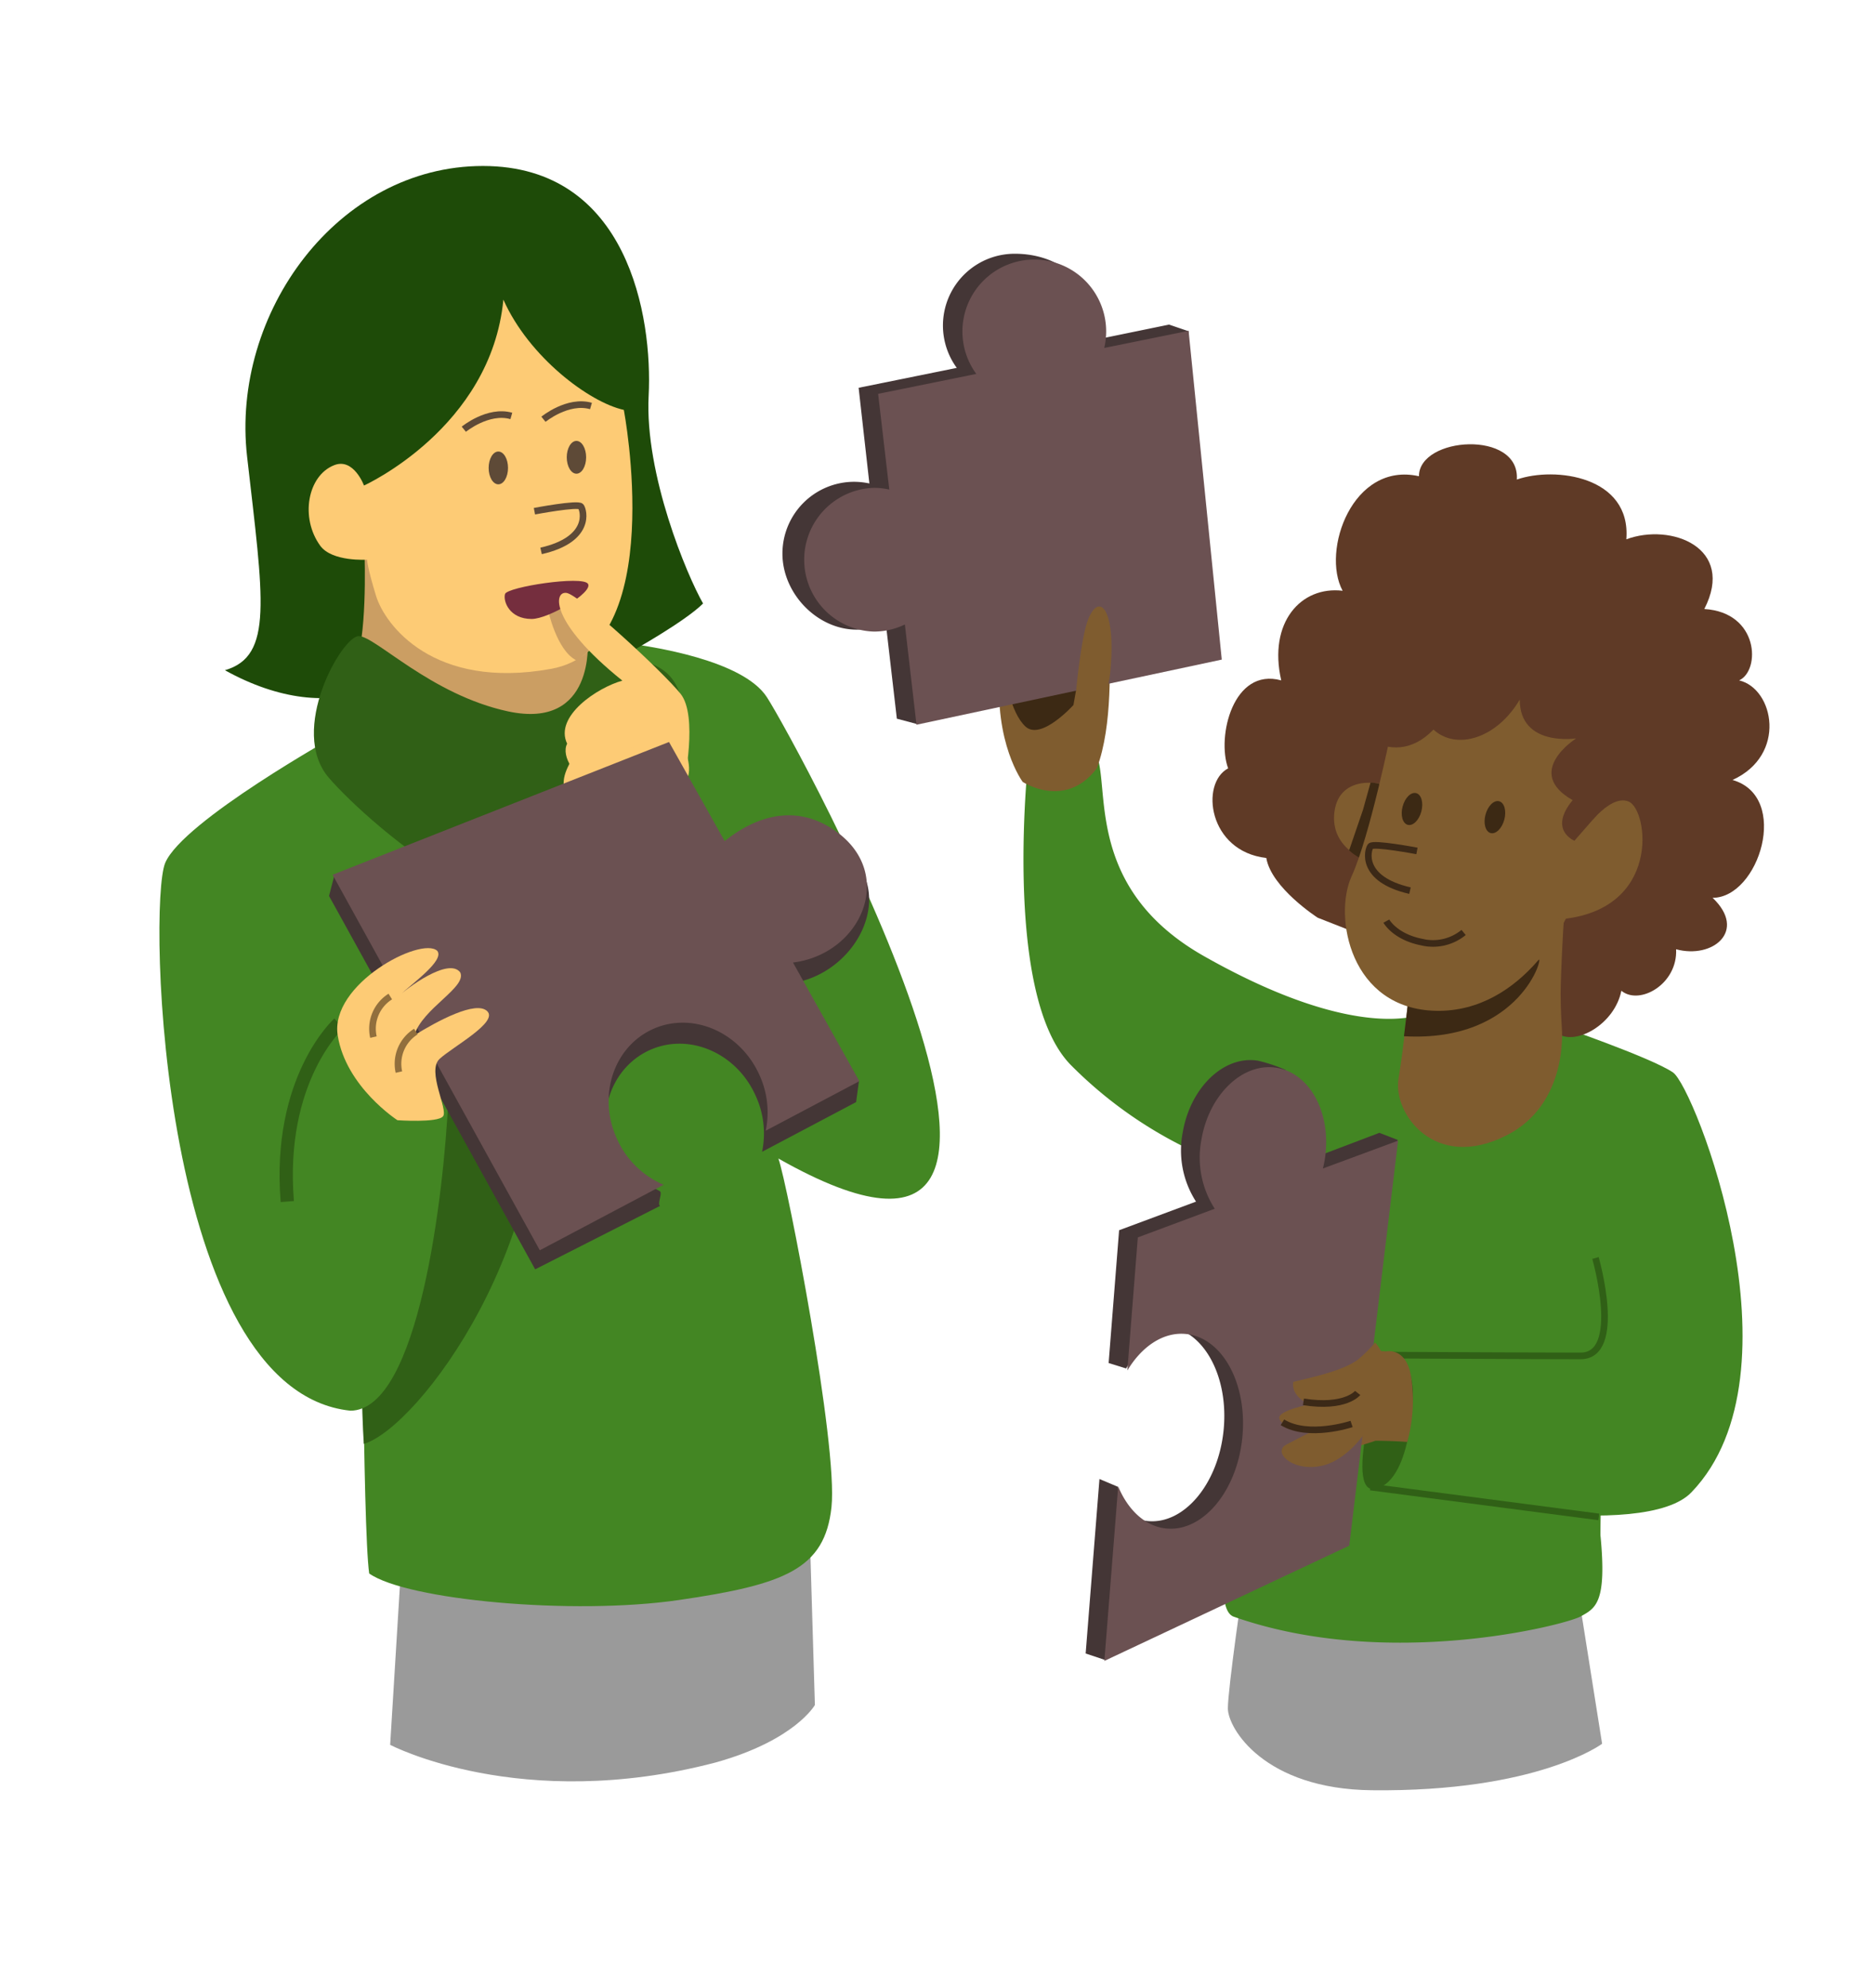 <?xml version="1.0" encoding="UTF-8"?> <svg xmlns="http://www.w3.org/2000/svg" id="Calque_1" data-name="Calque 1" viewBox="0 0 282.38 299.49"><defs><style>.cls-1{fill:#9a9a9a;}.cls-2{fill:#438623;}.cls-3{fill:#306016;}.cls-4{fill:#1e4b08;}.cls-5{fill:#cb9e63;}.cls-6{fill:#fdcb75;}.cls-7{fill:#5e4a37;}.cls-12,.cls-13,.cls-17,.cls-18,.cls-8{fill:none;stroke-miterlimit:10;}.cls-8{stroke:#5e4a37;}.cls-9{fill:#752e3e;}.cls-10{fill:#443636;}.cls-11{fill:#6b5152;}.cls-12,.cls-18{stroke:#306016;}.cls-12{stroke-width:2px;}.cls-13{stroke:#916f3d;}.cls-14{fill:#7f5c2f;}.cls-15{fill:#3c2914;}.cls-16{fill:#5f3a26;}.cls-17{stroke:#3c2917;}</style></defs><path class="cls-1" d="M61.89,212.31l-3.1,50.5s19.67,10.34,49,2.67c12-3.33,15-8.67,15-8.67l-1.57-52.5Z"></path><path class="cls-2" d="M53.55,117.15l-4.33,2.16L54.55,181s.08,49,1.08,56c5.66,4,30.66,6.33,46.66,4s22-4.67,23-14-6.66-48.83-8-52.5c53.57,30.33,2.6-62.83-1.74-69.5-3.62-5.57-17.27-7.65-21.64-8.18-.85-.11-5,15.51-5,15.51l-7.5,11.17-22.84-4.17Z"></path><path class="cls-3" d="M81.17,155.17c-.25-2.34-8,3.29-8,1.31l-19.8,6.62-.28,1.4,1.41,16.31s-.37,26.33.32,36.67C63,215.07,84.54,186.67,81.17,155.17Z"></path><path class="cls-4" d="M95,98.2s8.2-4.56,10.94-7.3c-2.43-4.25-8.81-19.44-8.2-31.29S94.65,25,72.77,25s-38,22.18-35.54,43.75,4,30.07-3.34,32.2c8.2,4.56,15.8,5.16,21,3S95,98.2,95,98.2Z"></path><path class="cls-5" d="M54.89,82s.5,10.67-.84,16.5,22.8,20.11,29.84,14.67c12.5-9.67,4-15,5-22.5S54.89,82,54.89,82Z"></path><path class="cls-2" d="M50.89,110.65s-23.34,13-26,19.33-.76,79.5,27.9,82.5c10.34,0,14.1-32.83,14.76-46.83s5.67-31.34,5.67-31.34Z"></path><path class="cls-2" d="M41.55,164l12.67-9.67,13.33,11.34s-1.33,14-3,16.66-17.33-2.66-18.33-4.66S41.55,164,41.55,164Z"></path><path class="cls-3" d="M88.55,96.48s1.17,13.5-12,10.67c-11.66-2.51-20-11.34-22.5-11.34S43.39,110,49.55,117.15s33,30.66,43.17,14.83,13.67-28.33,5.83-31.83S88.55,96.48,88.55,96.48Z"></path><path class="cls-6" d="M94,61.74s6.84,35.77-10.94,39S58,94.09,56.67,89.77s-1.36-5.47-1.36-5.47-5.26.35-7.05-2.09C45.19,78,46.33,71.63,50.37,70.06c2.92-1.14,4.48,3.07,4.48,3.07s19.14-8.66,21-28C79.69,53.77,88.8,60.6,94,61.74Z"></path><path class="cls-6" d="M92.29,107.4s-7,6.17-7.34,10.17,3.5,6.66,9.17,4.83,10.83-2.83,9.5-8.17S93,107.4,93,107.4Z"></path><ellipse class="cls-7" cx="86.86" cy="68.88" rx="1.46" ry="2.47"></ellipse><ellipse class="cls-7" cx="75.09" cy="70.48" rx="1.46" ry="2.47"></ellipse><path class="cls-8" d="M69.89,64.65s3.66-3,7.16-2"></path><path class="cls-8" d="M81.89,63.15s3.66-3,7.16-2"></path><path class="cls-5" d="M82.56,91.79s1.29,6.24,4.34,7.7c1.17-.82,2.65-2.15,2.65-2.15L85.2,91.47Z"></path><path class="cls-9" d="M80.11,93.23c2.57,0,9.29-4,8.49-5.29s-12.18.47-12.5,1.53S76.74,93.23,80.11,93.23Z"></path><path class="cls-6" d="M103.05,118s2.17-10.17-.5-13.5S87.39,89.65,85.39,89.31s-2.61,4.38,8.39,13.21c-3.67,1-10.32,5.34-8.32,9.5-1,1.84,1.34,5.54,3.67,5.2s5.92-4.74,5.92-4.74l7.34,6Z"></path><path class="cls-6" d="M90.55,113.65s-7.5,8.16-1.66,13,17.16-5.84,11.33-11.17S90.55,113.65,90.55,113.65Z"></path><path class="cls-10" d="M126.71,127.58c-6.91-5-14.65-.47-18.06,2.28l-8.38-14.92L50.38,131.86l-.8,3.09,31.06,56.24,18.83-9.56c-.5-.21.42-1.95-.06-2.22-2.29-1.33-5.67-1.94-6.91-4.62-3-6.45-.57-13.87,5.33-16.59s13.09.32,16,6.77a13.55,13.55,0,0,1,1,8.52L129,166l.42-3.08-10.45-14.78C129.19,146.88,135.68,134.08,126.71,127.58Z"></path><path class="cls-11" d="M126.07,125.29c-6.91-5-13.46-1.36-16.87,1.4l-8.39-14.93-50.69,20,31.22,56.56L100,178.45a13.42,13.42,0,0,1-7-6.84c-3-6.45-.58-13.87,5.32-16.58s13.09.32,16.06,6.77a13.51,13.51,0,0,1,1,8.51l14.11-7.46-10-17.87C129.74,143.7,135,131.79,126.07,125.29Z"></path><path class="cls-12" d="M51.05,154.15s-9.26,8.33-7.76,26.83"></path><path class="cls-6" d="M59.89,168.73s-7.75-5-9-12.75,12.6-15,15-12.76c1.15,1.45-3.83,4.93-5.74,6.76,1-1,7.47-5.89,9.21-3.5,1,2.25-5.69,5.37-6.94,9.47,3.5-2.17,9.31-5.3,11-3.64s-5.17,5.34-7.17,7.17,1.33,7.67.5,8.67S59.89,168.73,59.89,168.73Z"></path><path class="cls-13" d="M56.27,156.21a5.72,5.72,0,0,1,2.54-6.11"></path><path class="cls-13" d="M60.11,161.48a5.72,5.72,0,0,1,2.55-6.1"></path><path class="cls-1" d="M238.08,241.65l3.33,21s-9.7,7.28-34.7,7c-16.22-.17-21.69-9.33-21.69-12.33s2.34-19,2.34-19Z"></path><path class="cls-2" d="M244.16,181.73s-3,34.5-3,49.5c1,10.25-.75,11-3,12.25s-29.09,8.21-52.34,0c-2.75-1.25-.82-10.35-.57-18.1s9.47-47.1,9.47-47.1a64.48,64.48,0,0,1-33.31-17.81C150.78,149.8,155.08,113,155.08,113s4.9-3.37,9.15-.62-2.82,20.3,17.18,31.63c23.48,13.3,33,8.67,33,8.67l8-8.92s18.25,24,18.25,24.75S244.16,181.73,244.16,181.73Z"></path><path class="cls-14" d="M154.1,117.77s-4.37-5.86-3.42-16.91c4.25-14.5,16.5-9.25,16.5-5.25s.55,13.57-1.91,20.12C160.52,122,154.1,117.77,154.1,117.77Z"></path><path class="cls-15" d="M162.6,101.39l-.85,4.8s-4.87,5.41-7.22,3.25-3.07-7.76-3.07-7.76Z"></path><path class="cls-2" d="M233.91,154.17s14.94,5.12,18.19,7.37,20.06,45.19,2.81,63.19c-7,7.5-41,1.25-47.25-1.75.67-5.5-2-19,2.67-20.25,10-.5,26,2.87,30.49.62,2.75-4.75.11-21.67.11-21.67l-20.49-10.13Z"></path><path class="cls-16" d="M198.56,138.23s-7-4.5-7.75-9c-8.75-1-10-11.25-5.75-13.5-1.75-4.75.75-15.25,8-13.25-2-8.75,3-14.25,9.25-13.5-3.25-6,1.5-19.5,11.5-17.25,0-6,15.25-7,14.75.5,5.75-2,17.25-.5,16.5,9,6.75-2.5,16.5,1.25,11.75,10.5,8.25.5,8.5,9.25,5.25,10.75,5.25,1.25,7.25,11.25-1,15,8.75,2.5,4,17.75-3,17.75,5.25,5,0,9.25-5.5,7.75.25,5.25-5.5,8.5-8.25,6.25-1,5-6.75,8.25-9.5,6.5s-22.25-12-22.25-12Z"></path><path class="cls-14" d="M210.83,119.26c-2.25-1.75-9-2.75-9.75,3s5.25,7.75,6.75,7.75S210.83,119.26,210.83,119.26Z"></path><path class="cls-15" d="M205.39,121.94l-2.1,6.14a7.36,7.36,0,0,0,1.68,1.17c.41.05,3.86-10,3.71-10.31a1.44,1.44,0,0,0-1-.91,5.8,5.8,0,0,0-1.16-.15Z"></path><path class="cls-14" d="M212.16,150.73s-.51,6.19-1.43,11.75c-.87,5.18,5.41,14,16.21,8.57,9.42-4.71,8.41-16.07,8.41-16.07s-.19-2.75-.19-5.25.5-14.75,1.25-19.25-20.5,5.5-20.5,5.5Z"></path><path class="cls-15" d="M211.55,156.08l.86-7s18.38-3.38,19.38-4.5S229.3,157.08,211.55,156.08Z"></path><path class="cls-14" d="M209.66,110s-3.25,16-6,22-.25,20,12.75,20.25,20.5-13.75,21.5-19.25,6-25.5,6-25.5L229.66,99l-14.75,2-4.5,5Z"></path><path class="cls-14" d="M238.41,125.48s4-6,7-4.75,5,16.5-10.5,17.75C234.41,134.23,238.41,125.48,238.41,125.48Z"></path><path class="cls-16" d="M203,105.89c-1.33,2.66,6.38,10.9,13,4,3.46,3.19,9.57,1.33,13-4.52,0,7.18,8.5,5.85,8.5,5.85s-8,5.05-.53,9.3c-3.72,4.52.27,6.11.27,6.11L250.05,112,226.67,92.87l-19.14.53Z"></path><ellipse class="cls-15" cx="224.12" cy="123.49" rx="2.47" ry="1.46" transform="matrix(0.26, -0.97, 0.97, 0.26, 47.2, 308.37)"></ellipse><ellipse class="cls-15" cx="212.77" cy="121.87" rx="2.47" ry="1.46" transform="translate(40.34 296.19) rotate(-75.12)"></ellipse><path class="cls-17" d="M208.9,138.74s1.28,2.35,5.28,3.15a7.26,7.26,0,0,0,6.36-1.44"></path><path class="cls-3" d="M212.91,209.48s0,13.25-5.5,14.75,1.42-20.67,1.42-20.67S212.43,202.87,212.91,209.48Z"></path><path class="cls-18" d="M240.41,189.48s4.25,14.75-2.25,14.75-29.37-.12-29.37-.12"></path><path class="cls-14" d="M208.83,203.56s3-.74,3.78,3.68a23.42,23.42,0,0,1-.56,9.95c-2.39-.18-4.79-.18-4.79-.18s-9,3.19-10.52.87c-2.45-3.85-1.9-11.48-.81-12.06C201.76,202.73,208.83,203.56,208.83,203.56Z"></path><path class="cls-10" d="M196.52,174.93c.1-.4.18-.81.26-1.23.81-4.8-3.11-12.57-3.11-12.57a24.19,24.19,0,0,0-4.08-1.36c-5.12-.87-10.21,4-11.37,10.78a14.24,14.24,0,0,0,2,10.44l-11.59,4.31-1.58,20,2.64.82s3.76-6.57,6.22-6.32c5.51.57,9.29,7.59,8.46,15.68s-6,14.19-11.48,13.62a7.11,7.11,0,0,1-3.28-1.21c-.77-.51-1.14-3.94-1.14-3.94l-2.8-1.18-2.08,26.28,2.8.94,34.1-18.3,10.11-60-2.75-1.06Z"></path><path class="cls-11" d="M199.34,176c.1-.4.18-.81.26-1.23,1.15-6.83-2.06-13.06-7.19-13.93s-10.21,4-11.37,10.78a14.24,14.24,0,0,0,2,10.44l-11.59,4.32-1.58,20.05c2.19-3.65,5.45-5.86,8.86-5.5,5.51.56,9.29,7.58,8.46,15.67s-6,14.19-11.48,13.62c-3.16-.32-5.74-2.78-7.22-6.33l-2.08,26.28,36.9-17.36,7.36-61Z"></path><path class="cls-14" d="M207.21,202.21a20.14,20.14,0,0,1-2.49,2.49c-2.47,2-9,3.15-9.84,3.46-.5,2.64,4,5.59,9.56,1.93S208.46,203.62,207.21,202.21Z"></path><path class="cls-14" d="M198.18,211.37s-4.39.73-5.29,1.84,3.13,3.37,8.27,1.35,6.55-6.1,5.33-7.85S198.18,211.37,198.18,211.37Z"></path><path class="cls-14" d="M200,214.49s-4,1.92-6.21,3.12,1.4,4.43,6,3,9.57-8.75,5.81-10.16S200,214.49,200,214.49Z"></path><line class="cls-18" x1="240.91" y1="228.48" x2="206.49" y2="223.98"></line><path class="cls-17" d="M204.58,209.81s-1.84,2.34-8.17,1.34"></path><path class="cls-17" d="M203.66,214.48s-6.5,2.17-10.42-.25"></path><path class="cls-10" d="M181.18,98.43l-2.09-48.54-2.93-1L163.45,51.5a27.19,27.19,0,0,0,.69-3.85c0-6-5.25-9.43-11.23-9.43a10.81,10.81,0,0,0-8.74,17.19l-14.79,3L131,72.82a11.07,11.07,0,0,0-2.32-.25A10.81,10.81,0,0,0,117.9,83.39c0,6,5.23,11.45,11.21,11.45,1.67,0,2.87-1,4.28-1.69l1.75,15.1,3,.8Z"></path><path class="cls-11" d="M184.1,99.35l-5-49.52-12.71,2.58a11,11,0,0,0,.29-2.45,10.83,10.83,0,1,0-19.57,6.36l-14.79,3L134,73.74a10.38,10.38,0,0,0-2.32-.26,10.83,10.83,0,0,0,0,21.65,10.71,10.71,0,0,0,4.67-1.07l1.75,15.1Z"></path><path class="cls-14" d="M162.16,103.93s.71-7.54,1.69-10.31c1.62-4.58,4.26-2.22,3.51,7S162.16,103.93,162.16,103.93Z"></path><path class="cls-8" d="M80.53,77s6.58-1.25,7-.7,1.63,4.94-6,6.68"></path><path class="cls-17" d="M213.51,128.17s-6.58-1.25-7-.7-1.63,4.94,5.95,6.68"></path></svg> 